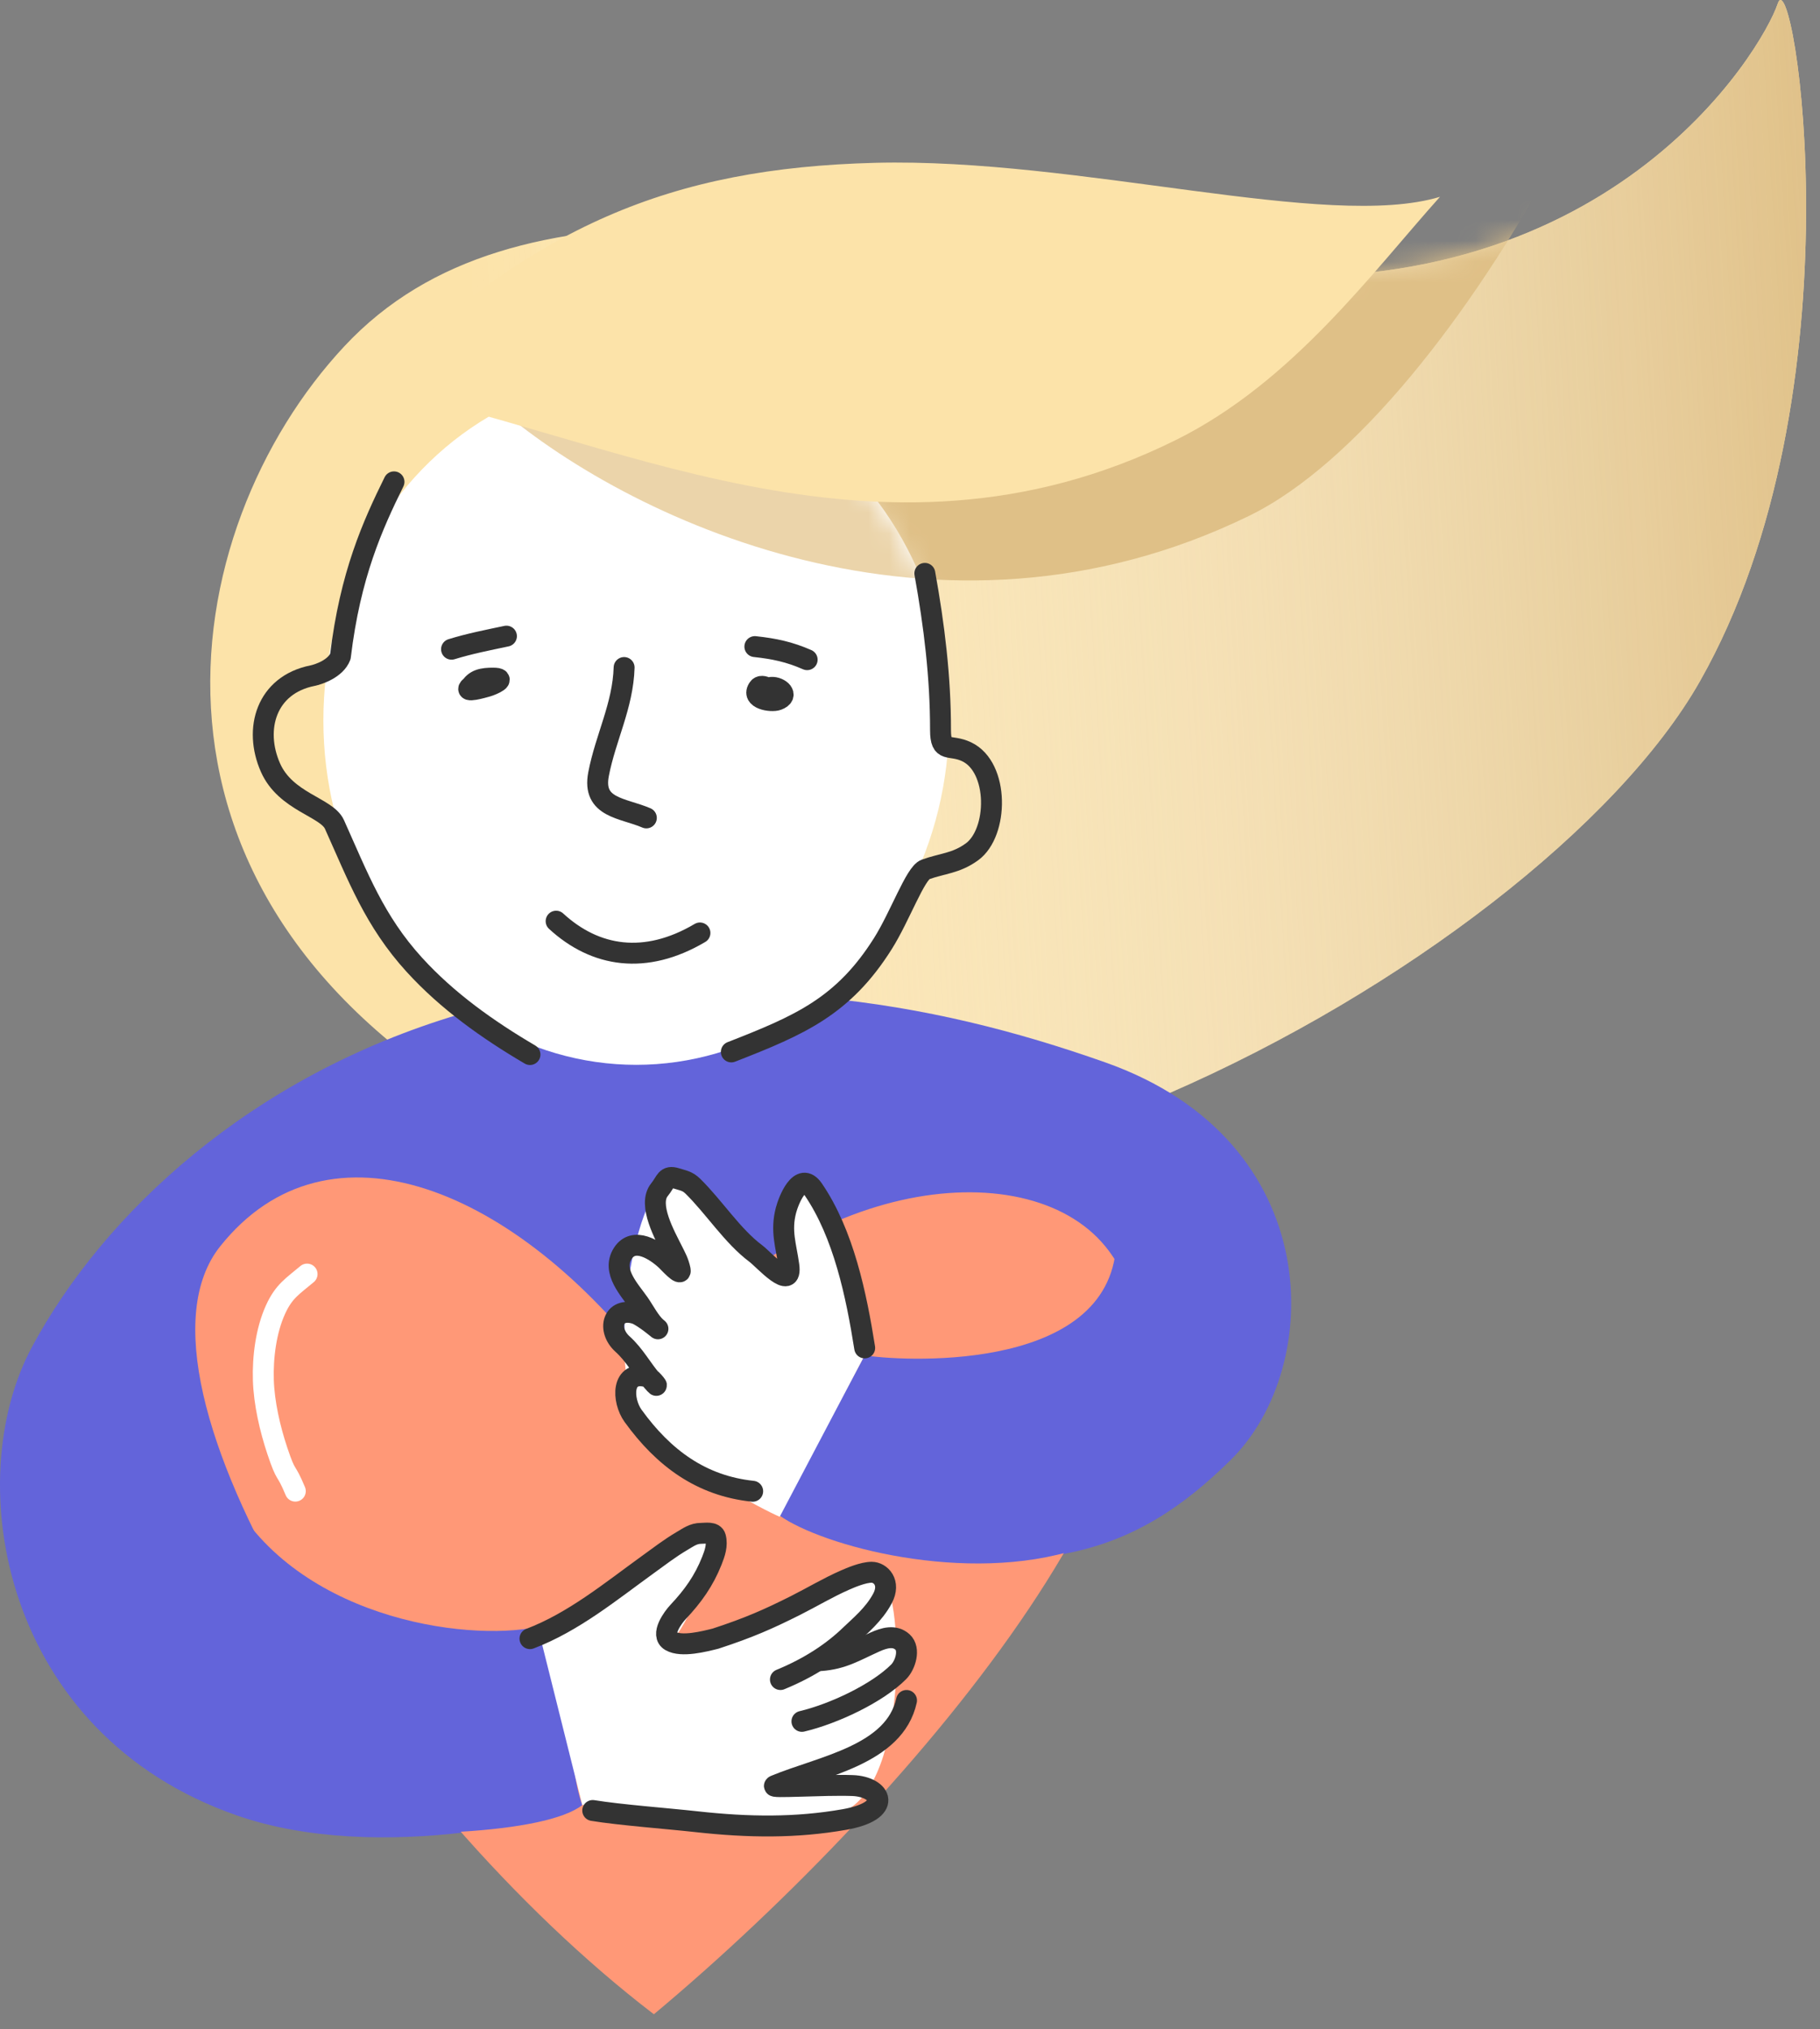 <svg width="87" height="97" viewBox="0 0 87 97" fill="none" xmlns="http://www.w3.org/2000/svg">
<rect x="0" y="0" width="87" height="97" fill="#808080" stroke="none"/>
<path d="M16.461 16.552C8.349 25.233 4.959 43.283 24.654 53.791C40.295 64.218 73.438 46.344 81.259 32.565C89.079 18.786 85.728 -2.068 84.983 0.166C84.238 2.401 76.829 14.895 58.209 13.033C39.589 11.171 24.654 7.783 16.461 16.552Z" fill="#FCE3A9"/>
<path d="M16.461 16.552C8.349 25.233 4.959 43.283 24.654 53.791C40.295 64.218 73.438 46.344 81.259 32.565C89.079 18.786 85.728 -2.068 84.983 0.166C84.238 2.401 76.829 14.895 58.209 13.033C39.589 11.171 24.654 7.783 16.461 16.552Z" fill="url(#paint0_linear_137_104)"/>
<mask id="mask0_137_104" style="mask-type:alpha" maskUnits="userSpaceOnUse" x="10" y="0" width="77" height="57">
<path d="M16.461 16.551C8.349 25.233 4.959 43.283 24.654 53.791C40.295 64.218 73.438 46.343 81.259 32.565C89.079 18.786 85.728 -2.069 84.983 0.166C84.238 2.4 76.829 14.895 58.209 13.033C39.589 11.171 24.654 7.783 16.461 16.551Z" fill="#FCE3A9"/>
</mask>
<g mask="url(#mask0_137_104)">
<path d="M59.709 24.658C44.787 31.936 29.834 24.783 23.584 19.283C29.418 16.033 51.609 4.158 64.209 -1.842C79.959 -9.342 77.709 -16.467 79.709 -10.217C81.709 -3.967 69.959 19.658 59.709 24.658Z" fill="#DFC087"/>
</g>
<path d="M1.521 64.4C4.953 58.002 11.975 51.449 21.96 48.485C35.334 46.283 44.346 47.787 52.834 50.783C63.444 54.528 63.334 65.346 58.834 69.783C54.334 74.221 49.334 76.283 37.834 72.783C37.834 71.015 42.556 70.454 42.556 66.584C54.57 63.151 46.494 61.591 42.556 61.591C38.031 61.591 32.102 71.889 17.592 68.768C9.946 71.889 16.031 77.662 20.244 77.662C22.009 77.662 24.925 77.662 29.137 76.882L31.334 85.283C27.174 87.103 17.992 89.095 11.334 86.783C0.1 82.882 -1.912 70.797 1.521 64.4Z" fill="#6364DA"/>
<path d="M10.525 59.576C15.713 53.065 24.699 56.827 31.257 65.464C37.815 56.435 48.991 54.883 52.835 59.576C59.214 67.362 43.95 85.683 31.257 96.283C18.035 86.172 5.329 66.096 10.525 59.576Z" fill="#FF9877"/>
<path d="M41.334 64.783C42.791 65.043 52.7 65.721 53.334 59.783C56.351 62.02 56.936 72.286 51.569 74.033C46.201 75.781 39.279 73.891 37.251 72.435L41.334 64.783Z" fill="#6364DA"/>
<ellipse cx="30.412" cy="34.437" rx="14.954" ry="16.463" fill="white"/>
<mask id="mask1_137_104" style="mask-type:alpha" maskUnits="userSpaceOnUse" x="15" y="17" width="31" height="34">
<ellipse cx="30.412" cy="34.437" rx="14.954" ry="16.463" fill="white"/>
</mask>
<g mask="url(#mask1_137_104)">
<path d="M59.709 24.658C44.787 31.937 29.834 24.783 23.584 19.283C29.418 16.033 51.609 4.158 64.209 -1.842C79.959 -9.342 77.709 -16.467 79.709 -10.217C81.709 -3.967 69.959 19.658 59.709 24.658Z" fill="#EBD4AA"/>
</g>
<path d="M26.554 77.502C24.058 78.594 15.813 78.01 11.834 72.783C11.184 76.944 7.717 86.597 13.334 87.283C18.951 87.97 26.092 87.661 27.834 86.283C27.093 84.294 27.334 80.115 26.554 77.502Z" fill="#6364DA"/>
<path d="M33.834 73.283C32.508 73.283 27.043 77.152 25.834 78.283L27.834 86.283C29.915 86.153 38.915 87.84 40.834 86.283C43.647 84.002 43.076 74.573 41.834 75.283C38.334 77.283 34.062 78.721 32.24 78.283C32.878 77.607 34.895 73.283 33.834 73.283Z" fill="white"/>
<path d="M38.334 56.783C39.772 57.033 40.959 64.096 41.334 64.783L37.272 72.503C36.522 72.191 32.434 70.033 30.834 68.283C28.834 66.096 30.147 56.846 32.084 56.283C33.634 55.833 34.365 59.844 37.272 60.783C37.459 59.751 37.184 56.583 38.334 56.783Z" fill="white"/>
<path d="M41.834 7.783C32.084 8.033 25.459 10.783 17.584 18.533C28.751 20.533 41.834 28.158 56.209 21.033C61.77 18.277 65.584 13.033 68.834 9.408C63.459 11.033 51.584 7.533 41.834 7.783Z" fill="#FCE3A9"/>
<path d="M18.834 23.033C17.819 25.093 16.741 27.464 16.272 31.377C16.05 31.964 15.228 32.239 14.938 32.297C12.728 32.739 12.116 34.846 12.928 36.69C13.655 38.339 15.616 38.583 15.987 39.408C17.116 41.918 17.904 44.029 19.806 46.117C21.392 47.856 23.316 49.221 25.334 50.408" stroke="#333333" stroke-linecap="round" stroke-linejoin="round"/>
<path d="M44.209 27.408C44.659 29.906 44.959 32.349 44.959 34.894C44.959 36.029 45.399 35.55 46.209 35.936C47.77 36.679 47.725 39.807 46.459 40.721C45.689 41.277 45.069 41.261 44.237 41.561C43.756 41.734 43.023 43.802 42.209 45.096C40.303 48.127 38.205 49.013 34.959 50.283" stroke="#333333" stroke-linecap="round" stroke-linejoin="round"/>
<path d="M29.834 31.908C29.779 33.735 28.949 35.252 28.612 37.005C28.3 38.629 29.765 38.611 30.897 39.096" stroke="#333333" stroke-linecap="round" stroke-linejoin="round"/>
<path d="M21.584 31.033C22.454 30.764 23.32 30.597 24.209 30.408" stroke="#333333" stroke-linecap="round" stroke-linejoin="round"/>
<path d="M36.084 30.908C37.015 31.008 37.734 31.161 38.584 31.533" stroke="#333333" stroke-linecap="round" stroke-linejoin="round"/>
<path d="M26.584 44.033C28.459 45.758 30.855 46.135 33.459 44.596" stroke="#333333" stroke-linecap="round" stroke-linejoin="round"/>
<path d="M41.334 64.431C40.934 61.902 40.325 58.972 38.874 56.851C38.245 55.932 37.685 57.417 37.572 57.849C37.309 58.85 37.579 59.541 37.708 60.489C37.882 61.77 36.509 60.203 36.132 59.922C35.012 59.087 34.129 57.69 33.117 56.699C32.856 56.443 32.645 56.429 32.329 56.327C31.826 56.164 31.84 56.484 31.525 56.868C30.945 57.577 31.796 59.078 32.136 59.761C32.306 60.101 32.434 60.321 32.514 60.7C32.588 61.05 31.959 60.347 31.839 60.235C31.314 59.748 30.292 59.089 29.765 59.922C29.227 60.771 30.103 61.661 30.552 62.308C30.794 62.655 31.069 63.197 31.389 63.467C31.703 63.731 30.754 62.908 30.367 62.79C29.284 62.459 29.006 63.568 29.756 64.245C30.341 64.772 30.66 65.41 31.172 66.004C31.66 66.571 31.166 65.876 30.962 65.818C29.681 65.459 29.734 66.947 30.263 67.679C31.729 69.709 33.531 71.025 35.98 71.283" stroke="#333333" stroke-linecap="round" stroke-linejoin="round"/>
<path d="M36.334 33.033C36.365 33.045 36.987 33.306 36.959 33.197C36.909 32.994 36.427 32.65 36.258 32.888C35.884 33.411 36.864 33.567 37.167 33.457C37.745 33.247 37.271 32.829 36.869 32.856C36.724 32.866 36.546 32.979 36.55 33.145C36.555 33.396 37.065 33.337 37.209 33.346" stroke="#333333" stroke-linecap="round" stroke-linejoin="round"/>
<path d="M22.459 32.908C22.502 32.909 23.409 32.917 23.272 32.679C23.143 32.457 22.629 32.703 22.501 32.811C22.08 33.164 23.162 32.846 23.285 32.811C23.557 32.733 24.266 32.415 23.567 32.415C23.092 32.415 22.678 32.471 22.459 32.908Z" stroke="#333333" stroke-linecap="round" stroke-linejoin="round"/>
<path d="M25.334 78.329C27.411 77.539 29.188 76.076 30.957 74.797C31.482 74.418 32.027 73.998 32.586 73.67C32.898 73.488 33.143 73.295 33.517 73.295C33.726 73.295 34.131 73.215 34.202 73.478C34.306 73.862 34.167 74.255 34.028 74.606C33.648 75.562 33.129 76.294 32.411 77.056C32.173 77.309 31.548 78.148 32.057 78.442C32.583 78.746 33.676 78.459 34.202 78.329C35.812 77.803 36.746 77.386 38.012 76.751C38.804 76.353 39.579 75.887 40.393 75.53C40.661 75.413 41.258 75.155 41.67 75.155C42.083 75.155 42.594 75.643 42.182 76.413C41.769 77.184 41.099 77.724 40.648 78.16C39.818 78.963 38.722 79.701 37.306 80.283" stroke="#333333" stroke-linecap="round" stroke-linejoin="round"/>
<path d="M39.24 79.377C40.292 79.298 40.873 78.918 41.826 78.489C42.25 78.298 42.763 78.142 43.142 78.489C43.521 78.835 43.273 79.597 42.963 79.91C41.942 80.941 39.843 81.926 38.334 82.283" stroke="#333333" stroke-linecap="round" stroke-linejoin="round"/>
<path d="M28.334 86.543C29.63 86.756 31.865 86.921 33.296 87.079C35.796 87.356 38.058 87.379 40.361 86.975C42.728 86.56 42.139 85.403 40.758 85.351C39.378 85.299 36.714 85.489 37.046 85.351C39.29 84.419 42.764 83.89 43.334 81.283" stroke="#333333" stroke-linecap="round" stroke-linejoin="round"/>
<path d="M14.679 60.902C13.988 61.485 13.574 61.715 13.172 62.596C12.713 63.603 12.555 64.886 12.589 65.971C12.623 67.072 12.906 68.3 13.255 69.346C13.716 70.723 13.628 70.1 14.117 71.277" stroke="white" stroke-linecap="round" stroke-linejoin="round"/>
<defs>
<linearGradient id="paint0_linear_137_104" x1="88.584" y1="24.533" x2="23.084" y2="28.458" gradientUnits="userSpaceOnUse">
<stop stop-color="#DFC087"/>
<stop offset="1" stop-color="white" stop-opacity="0"/>
</linearGradient>
</defs>
</svg>
